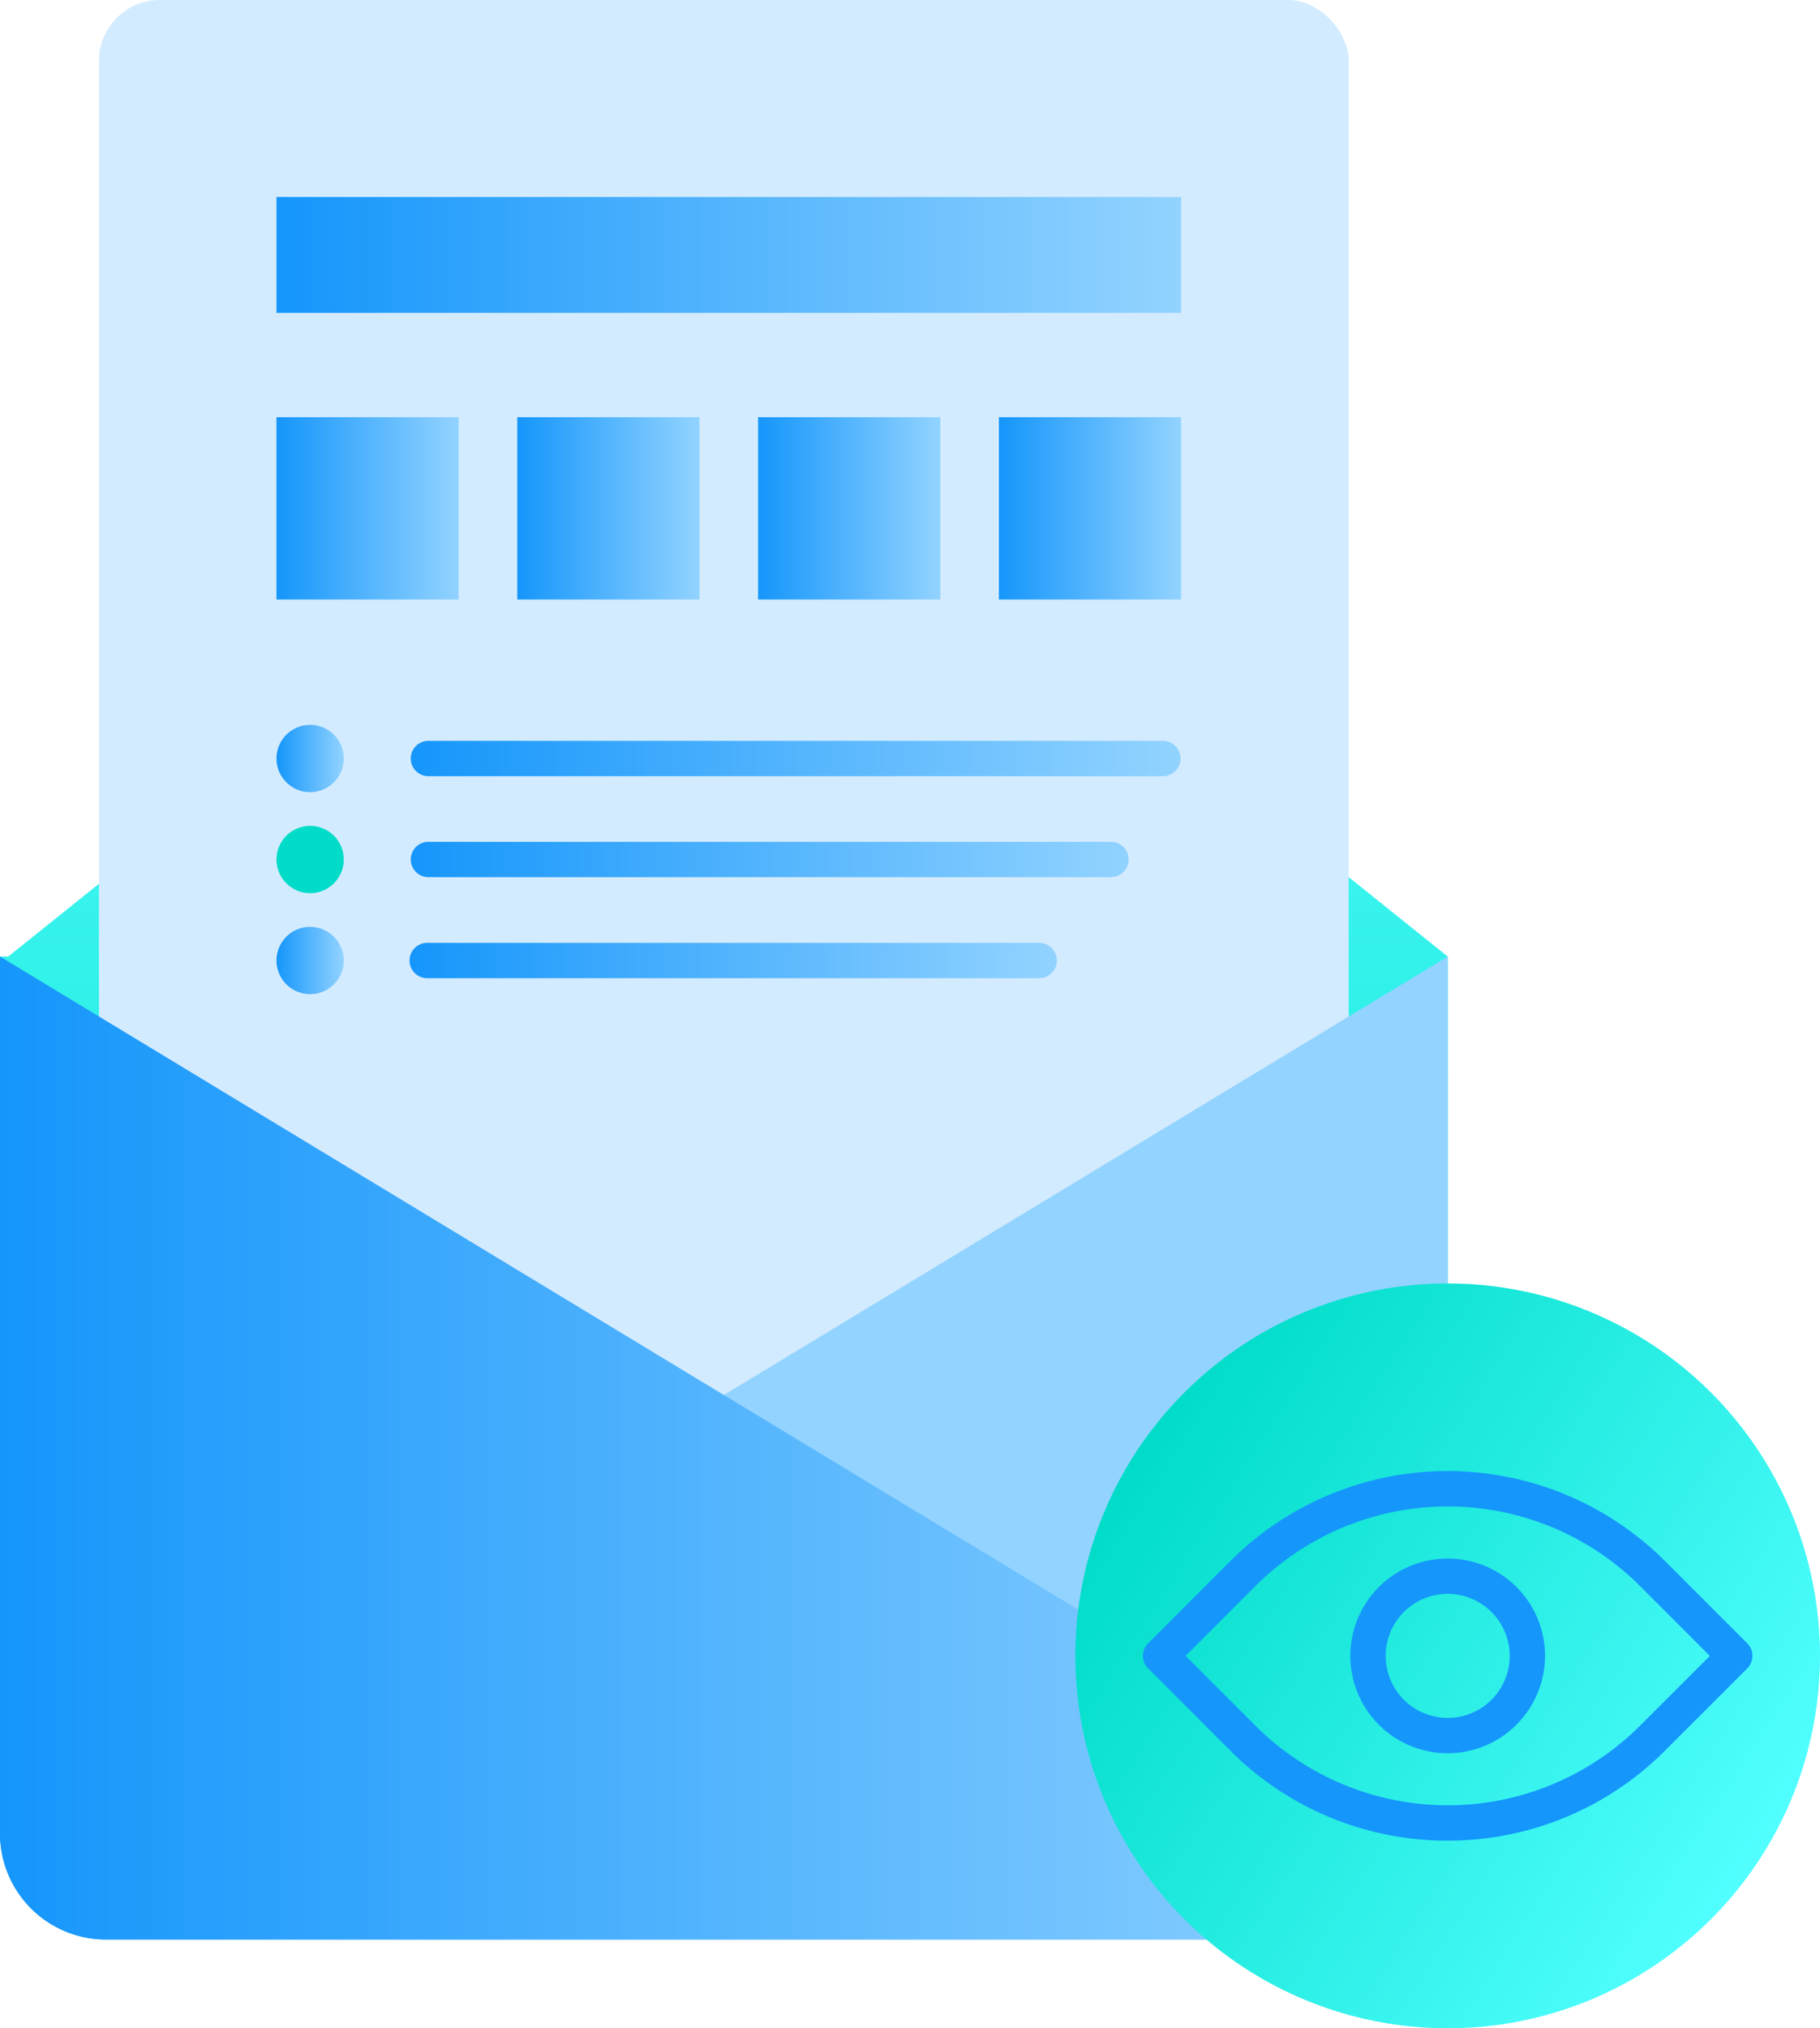 <?xml version="1.0" encoding="UTF-8"?> <svg xmlns="http://www.w3.org/2000/svg" xmlns:xlink="http://www.w3.org/1999/xlink" width="89.753" height="100" viewBox="0 0 89.753 100"><defs><style>.a{fill:url(#a);}.b{fill:#d3ebff;}.c{fill:url(#b);}.d{fill:url(#g);}.e{fill:url(#i);}.f{fill:url(#j);}.g{fill:url(#m);}.h{fill:url(#o);}.i{fill:#1496fb;}</style><linearGradient id="a" x1="0.5" y1="1" x2="0.5" gradientUnits="objectBoundingBox"><stop offset="0" stop-color="#00dcc8"></stop><stop offset="1" stop-color="#51ffff"></stop></linearGradient><linearGradient id="b" y1="0.5" x2="1" y2="0.5" gradientUnits="objectBoundingBox"><stop offset="0" stop-color="#1596fb"></stop><stop offset="1" stop-color="#92d3ff"></stop></linearGradient><linearGradient id="g" x1="-0.577" y1="0.907" x2="0.181" y2="0.262" xlink:href="#b"></linearGradient><linearGradient id="i" x1="0" y1="0.5" x2="1" y2="0.5" xlink:href="#b"></linearGradient><linearGradient id="j" x1="0" y1="0.5" x2="1" y2="0.5" xlink:href="#b"></linearGradient><linearGradient id="m" x1="123.844" y1="-261.931" x2="123.844" y2="-262.931" xlink:href="#a"></linearGradient><linearGradient id="o" x1="0.921" y1="0.77" x2="0.079" y2="0.23" gradientUnits="objectBoundingBox"><stop offset="0" stop-color="#51ffff"></stop><stop offset="1" stop-color="#00dcc8"></stop></linearGradient></defs><g transform="translate(-165.636 -128.604)"><path class="a" d="M201.535,139.333,166.042,167.79h-.406v43.09a5.229,5.229,0,0,0,5.23,5.23H231.8a5.229,5.229,0,0,0,5.23-5.23V167.79Z" transform="translate(0 7.974)"></path><rect class="b" width="61.631" height="88.655" rx="3" transform="translate(170.516 128.604)"></rect><g transform="translate(179.27 149.175)"><rect class="c" width="8.987" height="8.987"></rect><rect class="c" width="8.987" height="8.987" transform="translate(11.876)"></rect><rect class="c" width="8.987" height="8.987" transform="translate(35.626)"></rect><rect class="c" width="8.987" height="8.987" transform="translate(23.751)"></rect></g><g transform="translate(179.27 138.316)"><rect class="c" width="44.613" height="5.711"></rect></g><path class="d" d="M165.636,198.891a5.229,5.229,0,0,0,5.23,5.23H231.8a5.229,5.229,0,0,0,5.23-5.23V155.657" transform="translate(0 20.107)"></path><path class="c" d="M237.027,198.891a5.229,5.229,0,0,1-5.23,5.23H170.866a5.229,5.229,0,0,1-5.23-5.23V155.657" transform="translate(0 20.107)"></path><g transform="translate(179.27 164.34)"><g transform="translate(6.593 10.748)"><path class="e" d="M208.23,157.012h-30.12a.872.872,0,1,1,0-1.743h30.12a.872.872,0,1,1,0,1.743Z" transform="translate(-177.239 -155.269)"></path></g><g transform="translate(6.593 5.767)"><path class="f" d="M211.829,154.155H178.111a.872.872,0,0,1,0-1.743h33.718a.872.872,0,0,1,0,1.743Z" transform="translate(-177.239 -152.412)"></path></g><g transform="translate(6.593 0.788)"><path class="c" d="M214.388,151.3H178.111a.872.872,0,0,1,0-1.743h36.277a.872.872,0,0,1,0,1.743Z" transform="translate(-177.239 -149.556)"></path></g><circle class="c" cx="1.66" cy="1.66" r="1.66"></circle><circle class="g" cx="1.66" cy="1.66" r="1.66" transform="translate(0 4.98)"></circle><circle class="c" cx="1.66" cy="1.66" r="1.66" transform="translate(0 9.959)"></circle></g><circle class="h" cx="18.362" cy="18.362" r="18.362" transform="translate(218.666 191.88)"></circle><g transform="translate(232.225 205.441)"><path class="i" d="M208.637,182.283a4.8,4.8,0,1,1,4.8-4.8A4.807,4.807,0,0,1,208.637,182.283Zm0-7.859a3.058,3.058,0,1,0,3.059,3.059A3.063,3.063,0,0,0,208.637,174.424Z" transform="translate(-203.834 -172.681)"></path></g><g transform="translate(221.997 201.132)"><path class="i" d="M213,188.429A15.1,15.1,0,0,1,202.288,184l-4.065-4.065a.869.869,0,0,1,0-1.232l4.065-4.067a15.164,15.164,0,0,1,21.418,0h0l4.067,4.067a.873.873,0,0,1,0,1.232L223.706,184A15.1,15.1,0,0,1,213,188.429Zm-12.926-9.108,3.45,3.448a13.421,13.421,0,0,0,18.953,0l3.45-3.448-3.45-3.452a13.421,13.421,0,0,0-18.953,0Z" transform="translate(-197.967 -170.209)"></path></g></g></svg> 